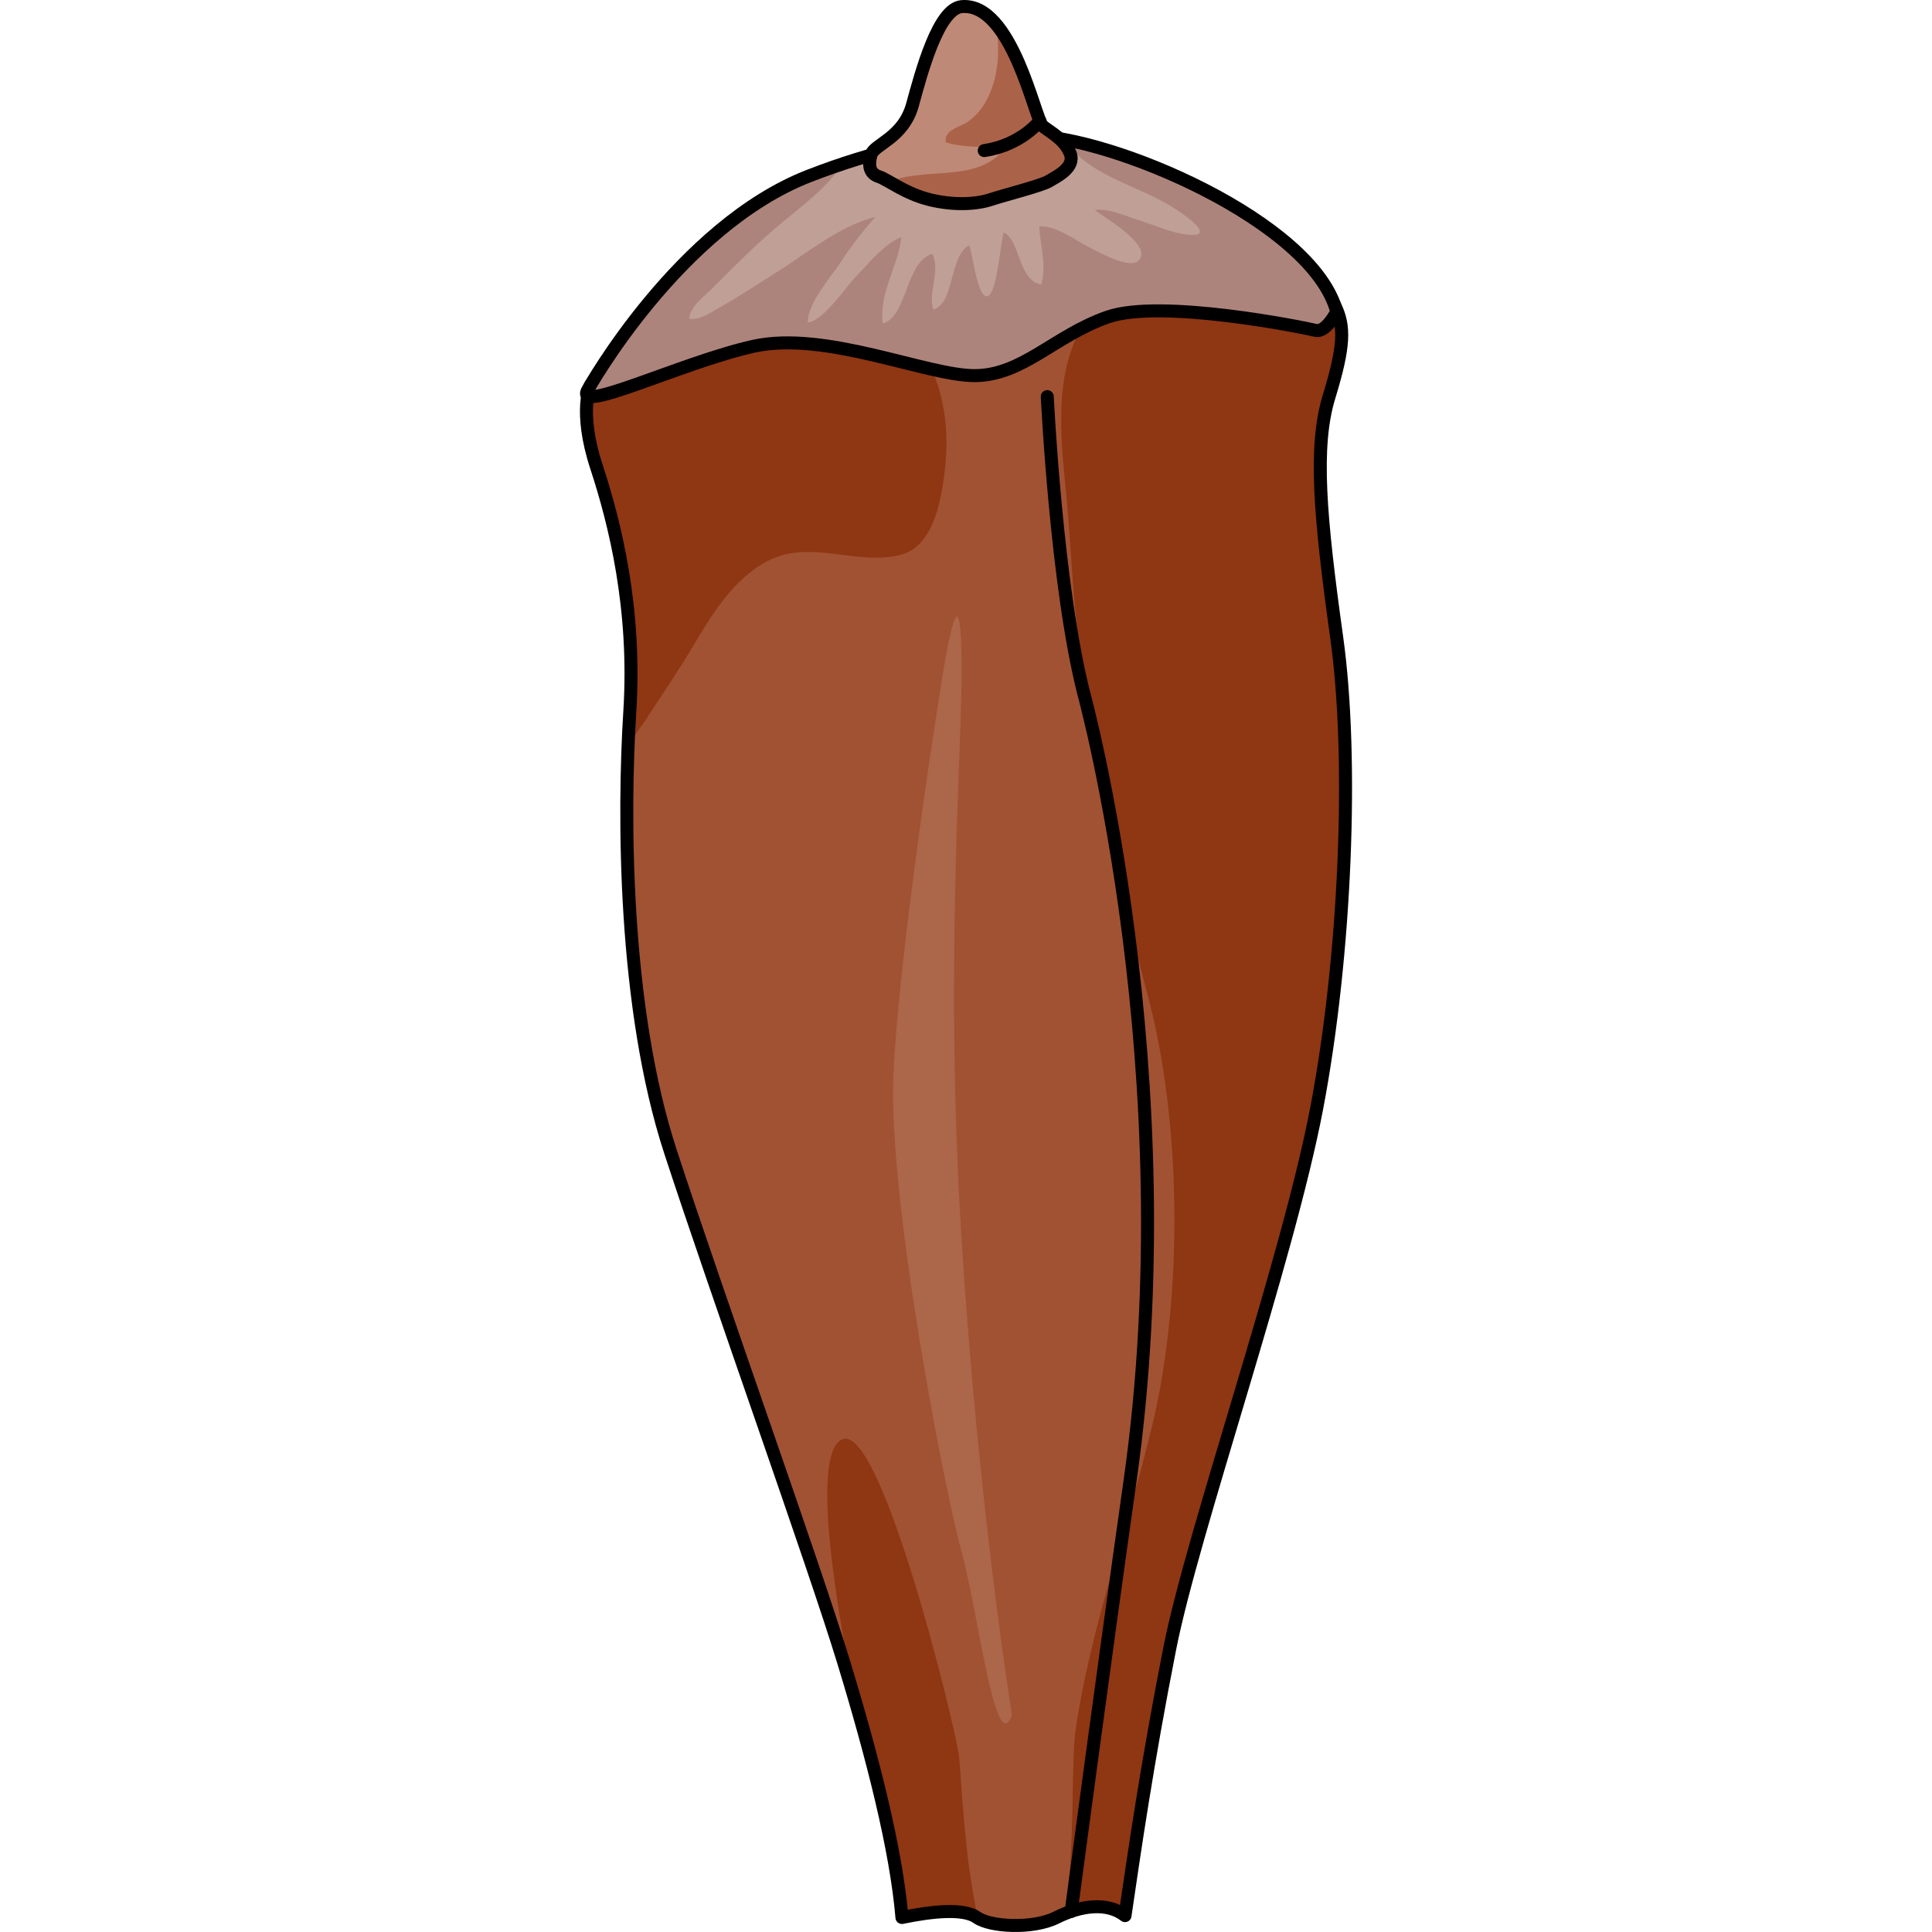 <?xml version="1.0" encoding="utf-8"?>
<!-- Created by: Science Figures, www.sciencefigures.org, Generator: Science Figures Editor -->
<!DOCTYPE svg PUBLIC "-//W3C//DTD SVG 1.1//EN" "http://www.w3.org/Graphics/SVG/1.1/DTD/svg11.dtd">
<svg version="1.1" id="Layer_1" xmlns="http://www.w3.org/2000/svg" xmlns:xlink="http://www.w3.org/1999/xlink" 
	 width="800px" height="800px" viewBox="0 0 59.459 148.78" enable-background="new 0 0 59.459 148.78" xml:space="preserve">
<g>
	<g>
		<path fill="#A15233" d="M0.828,29.629c0,0-0.979,1.978,0.447,6.327c1.426,4.349,3.064,10.905,2.566,18.817
			C3.342,62.686,3.34,77.585,6.977,88.707c3.636,11.121,11.048,31.793,13.329,39.279s4.063,14.543,4.49,19.676
			c2.424-0.499,4.776-0.713,5.774,0c0.997,0.714,4.277,0.928,6.13,0c1.854-0.927,3.921-1.212,5.275-0.142
			c0.713-4.849,1.68-11.622,3.448-20.586c1.769-8.963,9.081-29.836,11.321-41.63s2.834-26.888,1.534-36.205
			c-1.299-9.317-1.771-14.702-0.591-18.555c1.18-3.854,1.252-5.428,0.422-7.06c-0.828-1.632-21.061-5.991-21.768-6.109
			c-0.708-0.119-12.264,2.24-12.618,2.24c-0.354,0-13.563,3.655-13.563,3.655L0.828,29.629z"/>
		<path fill="#8F3613" d="M17.52,21.25c-3.572,0.973-7.357,2.021-7.357,2.021l-9.335,6.358c0,0-0.979,1.978,0.447,6.327
			c1.426,4.349,3.064,10.905,2.566,18.817c-0.058,0.915-0.107,1.932-0.146,3.018c0.023-0.651,1.001-1.786,1.353-2.329
			c1.264-1.954,2.568-3.841,3.75-5.85c1.393-2.367,3.074-5.03,5.563-6.366c3.383-1.816,6.936,0.388,10.387-0.534
			c2.631-0.703,3.162-4.704,3.391-6.894c0.51-4.891-1.17-9.882-5.456-12.602c-0.794-0.505-1.646-0.912-2.528-1.237
			C19.562,21.762,18.14,21.082,17.52,21.25z"/>
		<g>
			<g>
				<path fill="#8F3613" d="M30.571,147.662c0.022,0.016,0.06,0.027,0.084,0.043c-1.11-4.841-1.311-11.467-1.484-12.602
					c-0.45-2.928-6.011-25.467-8.951-24.267c-2.697,1.102,0.063,15.038,0.34,16.942c0.091,0.618,0.165,1.249,0.245,1.876
					c2.036,6.857,3.598,13.259,3.992,18.007C27.22,147.163,29.573,146.949,30.571,147.662z"/>
				<path fill="#8F3613" d="M57.689,30.544c1.18-3.854,1.252-5.428,0.422-7.06c-0.519-1.021-8.638-3.111-14.813-4.561
					c-1.787,1.999-3.302,4.018-4.429,5.854c-2.504,4.079-1.816,9.063-1.394,13.575c0.386,4.102,0.501,8.316,1.084,12.397
					c1.243,8.703,2.893,17.364,5.177,25.944c2.617,9.829,2.71,23.177,0.334,33.082c-1.892,7.885-4.748,15.573-5.899,23.416
					c-0.372,2.53-0.015,9.292-0.821,14.177c1.673-0.68,3.429-0.797,4.627,0.15c0.713-4.849,1.68-11.622,3.448-20.586
					c1.769-8.963,9.081-29.836,11.321-41.63s2.834-26.888,1.534-36.205C56.981,39.782,56.508,34.397,57.689,30.544z"/>
			</g>
		</g>
		<path fill="none" stroke="#000000" stroke-linecap="round" stroke-linejoin="round" stroke-miterlimit="10" d="M0.828,29.629
			c0,0-0.979,1.978,0.447,6.327c1.426,4.349,3.064,10.905,2.566,18.817C3.342,62.686,3.34,77.585,6.977,88.707
			c3.636,11.121,11.048,31.793,13.329,39.279s4.063,14.543,4.49,19.676c2.424-0.499,4.776-0.713,5.774,0
			c0.997,0.714,4.277,0.928,6.13,0c1.854-0.927,3.921-1.212,5.275-0.142c0.713-4.849,1.68-11.622,3.448-20.586
			c1.769-8.963,9.081-29.836,11.321-41.63s2.834-26.888,1.534-36.205c-1.299-9.317-1.771-14.702-0.591-18.555
			c1.18-3.854,1.252-5.428,0.422-7.06c-0.828-1.632-21.061-5.991-21.768-6.109c-0.708-0.119-12.264,2.24-12.618,2.24
			c-0.354,0-13.563,3.655-13.563,3.655L0.828,29.629z"/>
		<path fill="#BF9F96" d="M0.643,29.95c0,0,6.972-12.513,17.023-16.41c10.052-3.896,16-3.076,17.025-3.076
			c6.152,0,21.741,6.564,23.588,13.538c0,0-0.819,1.643-1.641,1.437c-0.82-0.206-11.897-2.46-15.999-1.025
			s-6.564,4.512-10.256,4.512S18.9,25.436,13.361,26.667C7.821,27.899-0.678,32.077,0.643,29.95z"/>
		<path fill="#AD847C" d="M56.639,25.438c0.821,0.206,1.641-1.437,1.641-1.437c-1.509-5.696-12.183-11.117-19.396-12.913
			c-0.452,0.008-0.901,0.026-1.343,0.064c0.452,0.313,0.762,0.796,1.193,1.144c1.878,1.511,4.532,2.258,6.602,3.472
			c0.724,0.425,3.894,2.487,1.582,2.312c-1.313-0.1-2.59-0.729-3.831-1.106c-0.995-0.302-2.385-0.968-3.44-0.8
			c0.598,0.494,4.566,2.726,3.366,3.901c-0.685,0.67-2.99-0.634-3.592-0.924c-1.065-0.514-2.823-1.859-4.052-1.704
			c0.069,1.358,0.595,3.119,0.143,4.463c-1.771-0.305-1.622-3.491-2.888-4.01c-0.217,0.76-0.526,4.654-1.202,4.9
			c-0.838,0.304-1.169-3.398-1.459-3.914c-1.57,0.897-1.084,4.459-2.75,4.956c-0.442-1.314,0.588-2.994-0.079-4.292
			c-2.065,0.589-1.915,4.824-3.807,5.367c-0.323-2.36,1.188-4.406,1.423-6.647c-1.269,0.453-2.542,2.046-3.469,2.997
			c-0.808,0.828-2.541,3.473-3.732,3.557c-0.027-1.479,1.765-3.448,2.531-4.632c0.817-1.259,1.703-2.403,2.674-3.482
			c-2.664,0.612-5.379,2.865-7.656,4.291c-1.514,0.947-3.021,1.947-4.579,2.819c-0.615,0.345-1.363,0.861-2.104,0.729
			c0.039-0.949,1.193-1.755,1.809-2.374c1.433-1.44,2.865-2.87,4.384-4.221c1.638-1.458,3.813-2.937,5.144-4.687
			c-2.261,0.729-4.479,1.687-6.652,2.719C5.564,21.121,0.643,29.95,0.643,29.95c-1.321,2.127,7.178-2.051,12.718-3.282
			c5.539-1.231,13.332,2.257,17.023,2.257s6.154-3.077,10.256-4.512S55.819,25.232,56.639,25.438z"/>
		<path fill="none" stroke="#000000" stroke-linecap="round" stroke-linejoin="round" stroke-miterlimit="10" d="M0.643,29.95
			c0,0,6.972-12.513,17.023-16.41c10.052-3.896,16-3.076,17.025-3.076c6.152,0,21.741,6.564,23.588,13.538
			c0,0-0.819,1.643-1.641,1.437c-0.82-0.206-11.897-2.46-15.999-1.025s-6.564,4.512-10.256,4.512S18.9,25.436,13.361,26.667
			C7.821,27.899-0.678,32.077,0.643,29.95z"/>
		<path fill="#BE8976" d="M29.393,0.51c-1.784,0.162-3.073,4.954-3.781,7.549c-0.708,2.594-2.983,3.047-3.202,3.882
			s-0.1,1.424,0.608,1.66c0.707,0.236,2.005,1.296,3.892,1.769s3.655,0.354,4.717,0s3.893-1.062,4.481-1.415s2.057-1.042,1.65-2.123
			c-0.406-1.08-1.534-1.651-2.123-2.122C35.046,9.238,33.292,0.157,29.393,0.51z"/>
		<path fill="#AA6349" d="M24.17,13.874c-0.029,0.107-0.032,0.209-0.03,0.31c0.709,0.403,1.631,0.901,2.77,1.187
			c1.887,0.473,3.655,0.354,4.717,0s3.893-1.062,4.481-1.415s2.057-1.042,1.65-2.123c-0.406-1.08-1.534-1.651-2.123-2.122
			c-0.435-0.349-1.509-5.386-3.61-7.856c0.012,0.06,0.03,0.127,0.039,0.184c0.254,1.588,0.187,3.336-0.378,4.85
			c-0.376,1.006-0.917,1.835-1.784,2.469c-0.59,0.431-1.893,0.615-1.731,1.604c1.372,0.435,3.091,0.326,4.563,0.415
			C30.797,14.031,26.968,12.903,24.17,13.874z"/>
		<path fill="none" stroke="#000000" stroke-linecap="round" stroke-linejoin="round" stroke-miterlimit="10" d="M29.393,0.51
			c-1.784,0.162-3.073,4.954-3.781,7.549c-0.708,2.594-2.983,3.047-3.202,3.882s-0.1,1.424,0.608,1.66
			c0.707,0.236,2.005,1.296,3.892,1.769s3.655,0.354,4.717,0s3.893-1.062,4.481-1.415s2.057-1.042,1.65-2.123
			c-0.406-1.08-1.534-1.651-2.123-2.122C35.046,9.238,33.292,0.157,29.393,0.51z"/>
		<path fill="none" stroke="#000000" stroke-linecap="round" stroke-linejoin="round" stroke-miterlimit="10" d="M35.988,30.544
			c0,0,0.708,14.664,2.83,22.919c0,0,7.999,29.268,3.539,60.617c-1.976,13.89-4.528,33.117-4.528,33.117"/>
		<path fill="none" stroke="#000000" stroke-linecap="round" stroke-linejoin="round" stroke-miterlimit="10" d="M35.416,9.309
			c0,0-1.418,1.864-4.284,2.287"/>
	</g>
	<path fill="#AC664A" d="M33.273,132.075c0,0-2.551-15.583-3.881-36.578s0.031-37.445,0-44.154s-0.785-3.03-1.166-1.082
		s-3.679,22.925-4.086,32.565s3.984,32.151,5.252,36.696S31.991,135.538,33.273,132.075z"/>
</g>
</svg>